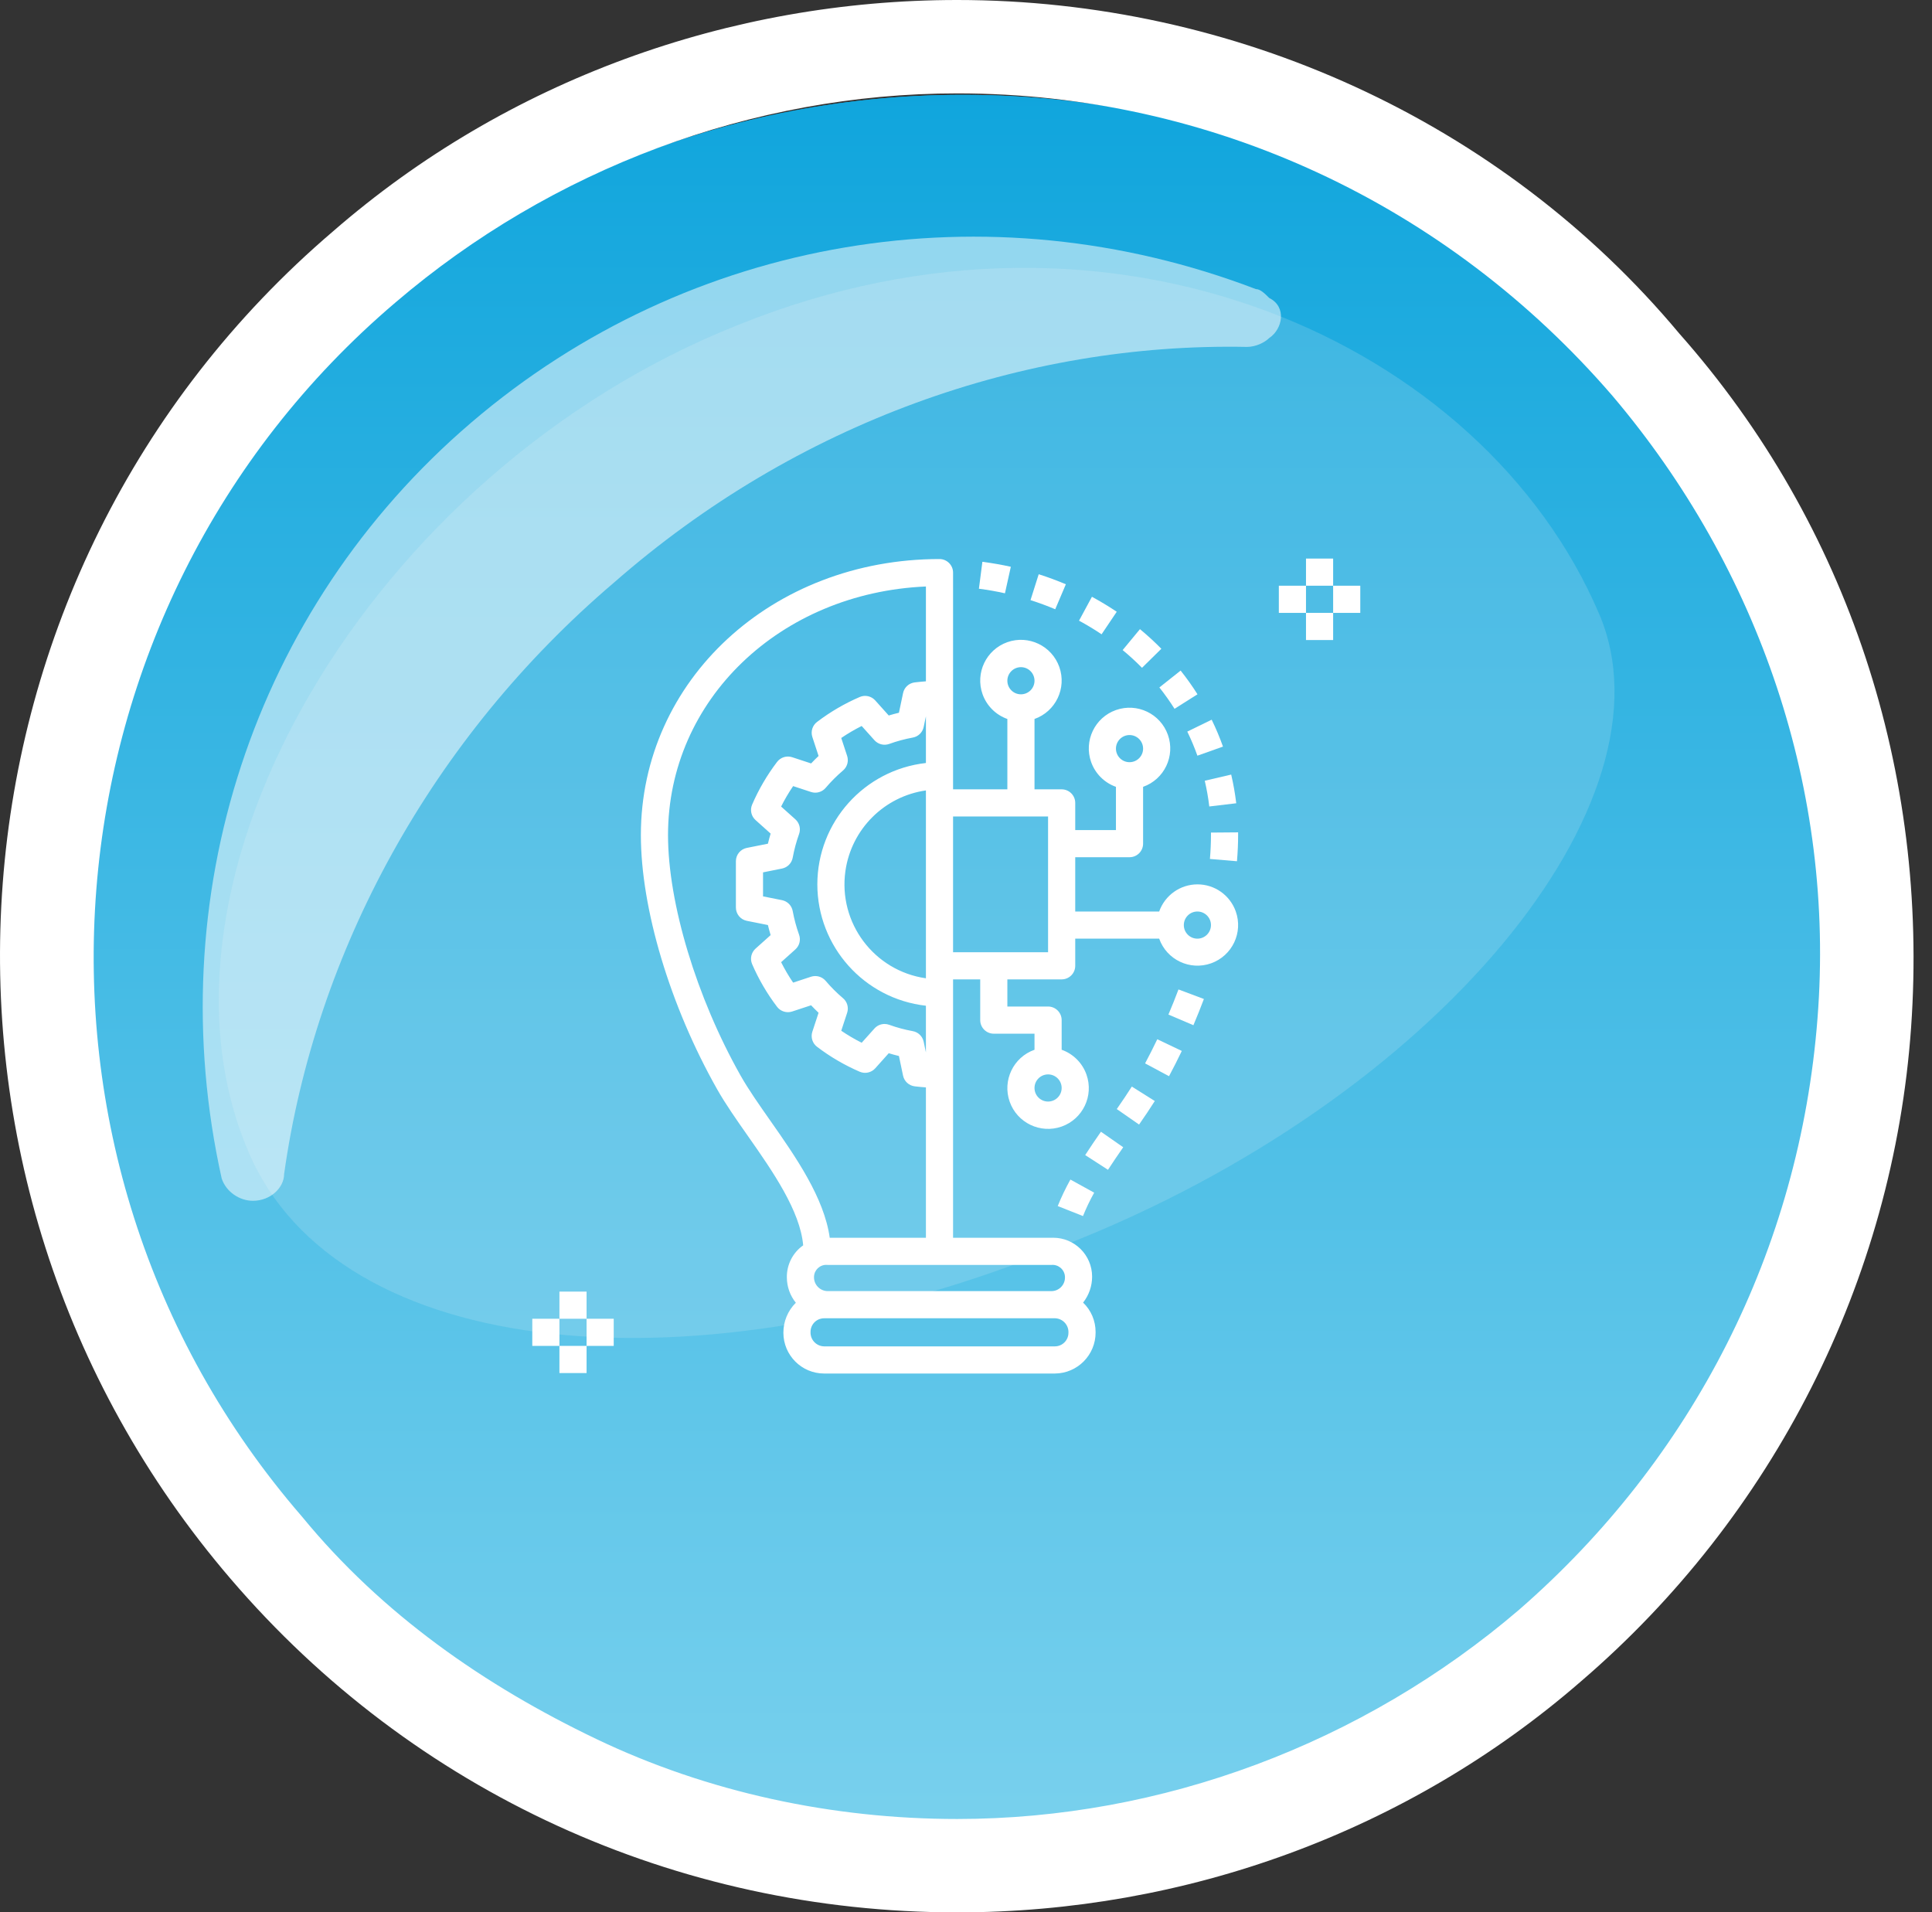 <?xml version="1.0" encoding="UTF-8"?> <svg xmlns="http://www.w3.org/2000/svg" width="98" height="97" viewBox="0 0 98 97" fill="none"><rect x="0" y="0" width="98" height="97" fill="#333333" stroke="none"/><path d="M48.841 96.198C74.077 96.198 94.535 75.74 94.535 50.504C94.535 25.268 74.077 4.81 48.841 4.81C23.605 4.81 3.146 25.268 3.146 50.504C3.146 75.74 23.605 96.198 48.841 96.198Z" fill="#13AAE2"></path><path d="M48.841 96.198C74.077 96.198 94.535 75.74 94.535 50.504C94.535 25.268 74.077 4.81 48.841 4.81C23.605 4.81 3.146 25.268 3.146 50.504C3.146 75.74 23.605 96.198 48.841 96.198Z" fill="url(#paint0_linear)"></path><path opacity="0.53" d="M64.381 17.144C64.155 17.37 63.703 17.596 63.251 17.596C51.945 17.37 40.414 21.43 31.143 29.551C21.873 37.447 15.994 48.275 14.411 59.554C14.411 60.23 13.733 60.907 12.829 60.907C12.15 60.907 11.472 60.456 11.246 59.779C8.08 45.568 12.829 30.905 23.908 21.43C34.987 11.956 50.136 9.475 63.703 14.663C63.929 14.663 64.155 14.889 64.381 15.114C65.285 15.565 65.059 16.693 64.381 17.144Z" fill="white"></path><path d="M85.183 16.919C76.138 6.091 62.572 0 48.553 0C37.022 0 25.716 4.06 16.898 11.73C-3.451 29.1 -5.712 59.779 11.698 80.081C20.968 90.909 34.309 97 48.553 97C60.085 97 71.39 92.939 80.208 85.27C89.931 76.923 96.036 64.967 96.94 52.109C97.845 39.251 93.775 26.619 85.183 16.919ZM92.192 51.658C91.287 63.388 85.861 73.991 77.043 81.66C69.129 88.428 58.954 92.263 48.553 92.263C42.222 92.263 35.891 90.909 30.239 88.202C24.586 85.495 19.385 81.886 15.316 76.923C-0.512 58.651 1.749 30.905 20.064 15.339C27.977 8.572 38.152 4.737 48.553 4.737C61.441 4.737 73.425 10.377 81.791 20.077C89.252 28.874 93.096 40.154 92.192 51.658Z" fill="white"></path><g opacity="0.16"><path d="M81.113 31.13C75.234 17.37 56.467 8.798 37.474 16.467C18.707 23.912 6.724 44.665 12.602 58.425C17.125 69.028 35.213 70.832 53.98 63.163C72.973 55.718 85.183 40.605 81.113 31.13Z" fill="#F6F6F6"></path></g><path d="M62.683 46.227C62.39 45.404 61.611 44.855 60.737 44.857C59.865 44.859 59.089 45.411 58.799 46.234H54.541V43.48H57.295C57.675 43.48 57.983 43.172 57.983 42.792C57.983 42.791 57.983 42.791 57.983 42.791V39.91C59.059 39.53 59.623 38.35 59.242 37.274C58.862 36.199 57.682 35.635 56.606 36.015C55.531 36.395 54.967 37.576 55.347 38.651C55.555 39.239 56.018 39.702 56.606 39.91V42.103H54.541V40.726C54.541 40.346 54.233 40.037 53.852 40.037C53.852 40.037 53.852 40.037 53.852 40.037H52.475V36.468C53.551 36.087 54.114 34.907 53.734 33.832C53.354 32.756 52.174 32.192 51.098 32.572C50.023 32.953 49.459 34.133 49.839 35.209C50.047 35.797 50.51 36.26 51.098 36.468V40.037H48.344V29.045C48.344 28.665 48.036 28.357 47.656 28.356C47.656 28.356 47.655 28.356 47.655 28.356C39.161 28.356 32.508 34.506 32.508 42.356C32.508 46.085 33.988 51.023 36.371 55.24C36.799 55.998 37.358 56.794 37.949 57.637C39.199 59.418 40.589 61.422 40.741 63.166C40.211 63.54 39.901 64.152 39.913 64.8C39.916 65.265 40.076 65.716 40.369 66.078C39.962 66.48 39.734 67.03 39.737 67.602C39.739 68.743 40.663 69.667 41.803 69.668H53.508C54.656 69.661 55.581 68.724 55.574 67.576C55.574 67.569 55.574 67.561 55.573 67.554C55.573 66.994 55.344 66.458 54.94 66.071C55.236 65.695 55.398 65.23 55.397 64.751C55.395 63.661 54.509 62.779 53.419 62.781C53.39 62.781 53.361 62.781 53.332 62.783H48.344V49.676H49.721V51.742C49.721 52.122 50.029 52.431 50.409 52.431C50.409 52.431 50.409 52.431 50.409 52.431H52.475V53.246C51.4 53.626 50.836 54.806 51.216 55.882C51.596 56.957 52.777 57.521 53.852 57.141C54.928 56.761 55.491 55.58 55.111 54.505C54.903 53.916 54.44 53.454 53.852 53.246V51.742C53.852 51.362 53.544 51.054 53.164 51.053C53.164 51.053 53.164 51.053 53.163 51.053H51.098V49.676H53.852C54.232 49.676 54.541 49.368 54.541 48.988C54.541 48.988 54.541 48.988 54.541 48.988V47.611H58.799C59.181 48.684 60.36 49.243 61.433 48.861C62.506 48.479 63.066 47.299 62.683 46.227ZM57.295 37.283C57.675 37.283 57.983 37.591 57.983 37.971C57.983 38.352 57.675 38.66 57.295 38.66C56.914 38.66 56.606 38.352 56.606 37.971C56.606 37.592 56.915 37.283 57.295 37.283ZM39.076 56.846C38.505 56.031 37.965 55.262 37.57 54.563C35.331 50.6 33.885 45.809 33.885 42.356C33.885 35.49 39.577 30.066 46.967 29.748V34.558C46.784 34.572 46.597 34.589 46.398 34.613C46.106 34.649 45.868 34.866 45.808 35.154L45.598 36.152C45.425 36.193 45.253 36.24 45.081 36.291L44.395 35.526C44.198 35.306 43.883 35.236 43.612 35.352C42.841 35.684 42.114 36.109 41.446 36.617C41.211 36.794 41.114 37.101 41.206 37.381L41.522 38.344C41.392 38.467 41.265 38.594 41.143 38.723L40.181 38.407C39.901 38.317 39.594 38.413 39.416 38.647C38.908 39.315 38.483 40.043 38.15 40.814C38.035 41.085 38.105 41.4 38.325 41.596L39.09 42.282C39.039 42.453 38.993 42.623 38.952 42.794L37.881 43.008C37.559 43.072 37.328 43.355 37.328 43.683V46.031C37.328 46.359 37.559 46.642 37.881 46.706L38.952 46.92C38.993 47.09 39.039 47.261 39.09 47.431L38.324 48.117C38.105 48.314 38.035 48.629 38.15 48.9C38.483 49.671 38.908 50.399 39.416 51.067C39.594 51.301 39.901 51.397 40.181 51.306L41.142 50.99C41.266 51.12 41.392 51.247 41.522 51.37L41.206 52.331C41.114 52.611 41.21 52.918 41.445 53.096C42.113 53.604 42.841 54.029 43.612 54.362C43.883 54.477 44.198 54.407 44.395 54.188L45.081 53.422C45.253 53.474 45.425 53.521 45.598 53.562L45.807 54.559C45.868 54.847 46.105 55.065 46.398 55.101C46.598 55.125 46.784 55.142 46.967 55.155V62.783H42.088C41.806 60.754 40.369 58.689 39.076 56.846ZM41.459 44.857C41.463 48.011 43.833 50.659 46.967 51.013V53.381L46.853 52.839C46.795 52.564 46.577 52.352 46.301 52.302C45.893 52.228 45.492 52.12 45.102 51.979C45.027 51.952 44.948 51.938 44.869 51.938C44.673 51.938 44.486 52.022 44.356 52.168L43.709 52.89C43.35 52.711 43.004 52.507 42.672 52.281L42.971 51.372C43.059 51.105 42.976 50.812 42.761 50.631C42.444 50.362 42.149 50.067 41.88 49.75C41.699 49.537 41.407 49.455 41.14 49.541L40.231 49.841C40.005 49.509 39.802 49.163 39.622 48.804L40.345 48.156C40.553 47.969 40.628 47.675 40.533 47.411C40.393 47.02 40.285 46.619 40.21 46.211C40.16 45.933 39.944 45.714 39.667 45.658L38.705 45.466V44.248L39.667 44.055C39.944 44 40.16 43.781 40.21 43.503C40.285 43.094 40.393 42.693 40.533 42.302C40.628 42.038 40.553 41.744 40.344 41.557L39.622 40.91C39.802 40.551 40.005 40.205 40.231 39.873L41.141 40.172C41.407 40.259 41.699 40.176 41.88 39.964C42.15 39.646 42.445 39.351 42.762 39.081C42.976 38.9 43.058 38.608 42.971 38.342L42.672 37.432C43.004 37.207 43.35 37.003 43.708 36.824L44.356 37.546C44.543 37.754 44.838 37.829 45.102 37.735C45.492 37.594 45.893 37.486 46.301 37.411C46.577 37.362 46.795 37.15 46.853 36.876L46.967 36.334V38.701C43.833 39.054 41.463 41.703 41.459 44.857ZM46.967 40.092V49.621C44.335 49.245 42.508 46.806 42.884 44.175C43.187 42.058 44.85 40.395 46.967 40.092ZM54.196 67.602C54.196 67.982 53.888 68.29 53.508 68.291H41.803C41.416 68.284 41.107 67.965 41.114 67.578C41.114 67.57 41.114 67.562 41.114 67.554C41.115 67.174 41.423 66.866 41.803 66.865H53.508C53.895 66.872 54.204 67.191 54.197 67.578C54.197 67.586 54.197 67.594 54.196 67.602ZM53.332 64.16C53.678 64.128 53.986 64.383 54.018 64.73C54.02 64.753 54.021 64.776 54.02 64.8C54.02 65.18 53.712 65.488 53.332 65.488H41.979C41.592 65.482 41.283 65.163 41.29 64.775C41.29 64.767 41.29 64.759 41.291 64.751C41.305 64.408 41.596 64.142 41.939 64.157C41.952 64.157 41.966 64.158 41.979 64.16H53.332V64.16ZM53.163 54.496C53.544 54.496 53.852 54.804 53.852 55.185C53.852 55.565 53.544 55.873 53.163 55.873C52.783 55.873 52.475 55.565 52.475 55.185C52.475 54.805 52.783 54.496 53.163 54.496ZM51.786 33.84C52.167 33.84 52.475 34.149 52.475 34.529C52.475 34.909 52.167 35.217 51.786 35.217C51.406 35.217 51.098 34.909 51.098 34.529C51.098 34.149 51.406 33.841 51.786 33.84ZM53.163 48.299H48.344V41.414H53.163V48.299ZM60.737 47.611C60.357 47.611 60.049 47.303 60.049 46.922C60.049 46.542 60.357 46.234 60.737 46.234C61.118 46.234 61.426 46.542 61.426 46.922C61.425 47.303 61.117 47.611 60.737 47.611Z" fill="white"></path><path d="M54.296 59.83C54.054 60.264 53.839 60.713 53.653 61.174L54.934 61.681C55.098 61.274 55.287 60.878 55.502 60.495L54.296 59.83Z" fill="white"></path><path d="M55.845 57.404C55.574 57.793 55.304 58.188 55.046 58.588L56.202 59.335C56.452 58.95 56.713 58.568 56.975 58.191L55.845 57.404Z" fill="white"></path><path d="M57.411 55.113C57.179 55.482 56.92 55.863 56.648 56.254L57.779 57.04C58.063 56.631 58.334 56.232 58.576 55.846L57.411 55.113Z" fill="white"></path><path d="M58.703 52.713C58.505 53.126 58.299 53.534 58.084 53.938L59.298 54.587C59.523 54.166 59.739 53.739 59.946 53.306L58.703 52.713Z" fill="white"></path><path d="M59.778 50.187C59.618 50.612 59.448 51.038 59.268 51.461L60.535 52.001C60.723 51.559 60.9 51.115 61.067 50.671L59.778 50.187Z" fill="white"></path><path d="M62.803 42.219L61.426 42.23L61.426 42.356C61.426 42.74 61.409 43.148 61.373 43.568L62.745 43.684C62.784 43.226 62.803 42.779 62.803 42.356L62.803 42.219Z" fill="white"></path><path d="M62.452 39.288L61.111 39.601C61.212 40.031 61.288 40.467 61.341 40.906L62.708 40.743C62.65 40.254 62.564 39.768 62.452 39.288Z" fill="white"></path><path d="M61.462 36.505L60.225 37.108C60.418 37.505 60.59 37.914 60.738 38.33L62.035 37.869C61.87 37.404 61.679 36.949 61.462 36.505Z" fill="white"></path><path d="M59.887 34.013L58.809 34.869C59.084 35.216 59.341 35.578 59.578 35.952L60.742 35.216C60.479 34.8 60.193 34.398 59.887 34.013Z" fill="white"></path><path d="M57.824 31.912L56.946 32.973C57.289 33.256 57.616 33.556 57.928 33.873L58.909 32.907C58.565 32.557 58.202 32.225 57.824 31.912Z" fill="white"></path><path d="M55.388 30.27L54.733 31.482C55.127 31.694 55.512 31.927 55.877 32.173L56.646 31.03C56.243 30.76 55.821 30.504 55.388 30.27Z" fill="white"></path><path d="M52.688 29.127L52.272 30.44C52.7 30.576 53.122 30.732 53.526 30.903L54.065 29.636C53.621 29.447 53.158 29.277 52.688 29.127Z" fill="white"></path><path d="M49.831 28.496L49.655 29.862C50.099 29.919 50.544 29.996 50.976 30.093L51.274 28.748C50.802 28.644 50.316 28.559 49.831 28.496Z" fill="white"></path><path d="M29.754 65.513H28.377V66.89H29.754V65.513Z" fill="white"></path><path d="M29.754 68.267H28.377V69.644H29.754V68.267Z" fill="white"></path><path d="M31.131 66.89H29.754V68.267H31.131V66.89Z" fill="white"></path><path d="M28.377 66.89H27V68.267H28.377V66.89Z" fill="white"></path><path d="M67.623 28.332H66.246V29.709H67.623V28.332Z" fill="white"></path><path d="M67.623 31.086H66.246V32.464H67.623V31.086Z" fill="white"></path><path d="M69 29.709H67.623V31.087H69V29.709Z" fill="white"></path><path d="M66.246 29.709H64.869V31.087H66.246V29.709Z" fill="white"></path><defs><linearGradient id="paint0_linear" x1="65.524" y1="-7.883" x2="65.524" y2="142.908" gradientUnits="userSpaceOnUse"><stop stop-color="#019FDA"></stop><stop offset="1" stop-color="#B4E9F7"></stop></linearGradient></defs></svg> 